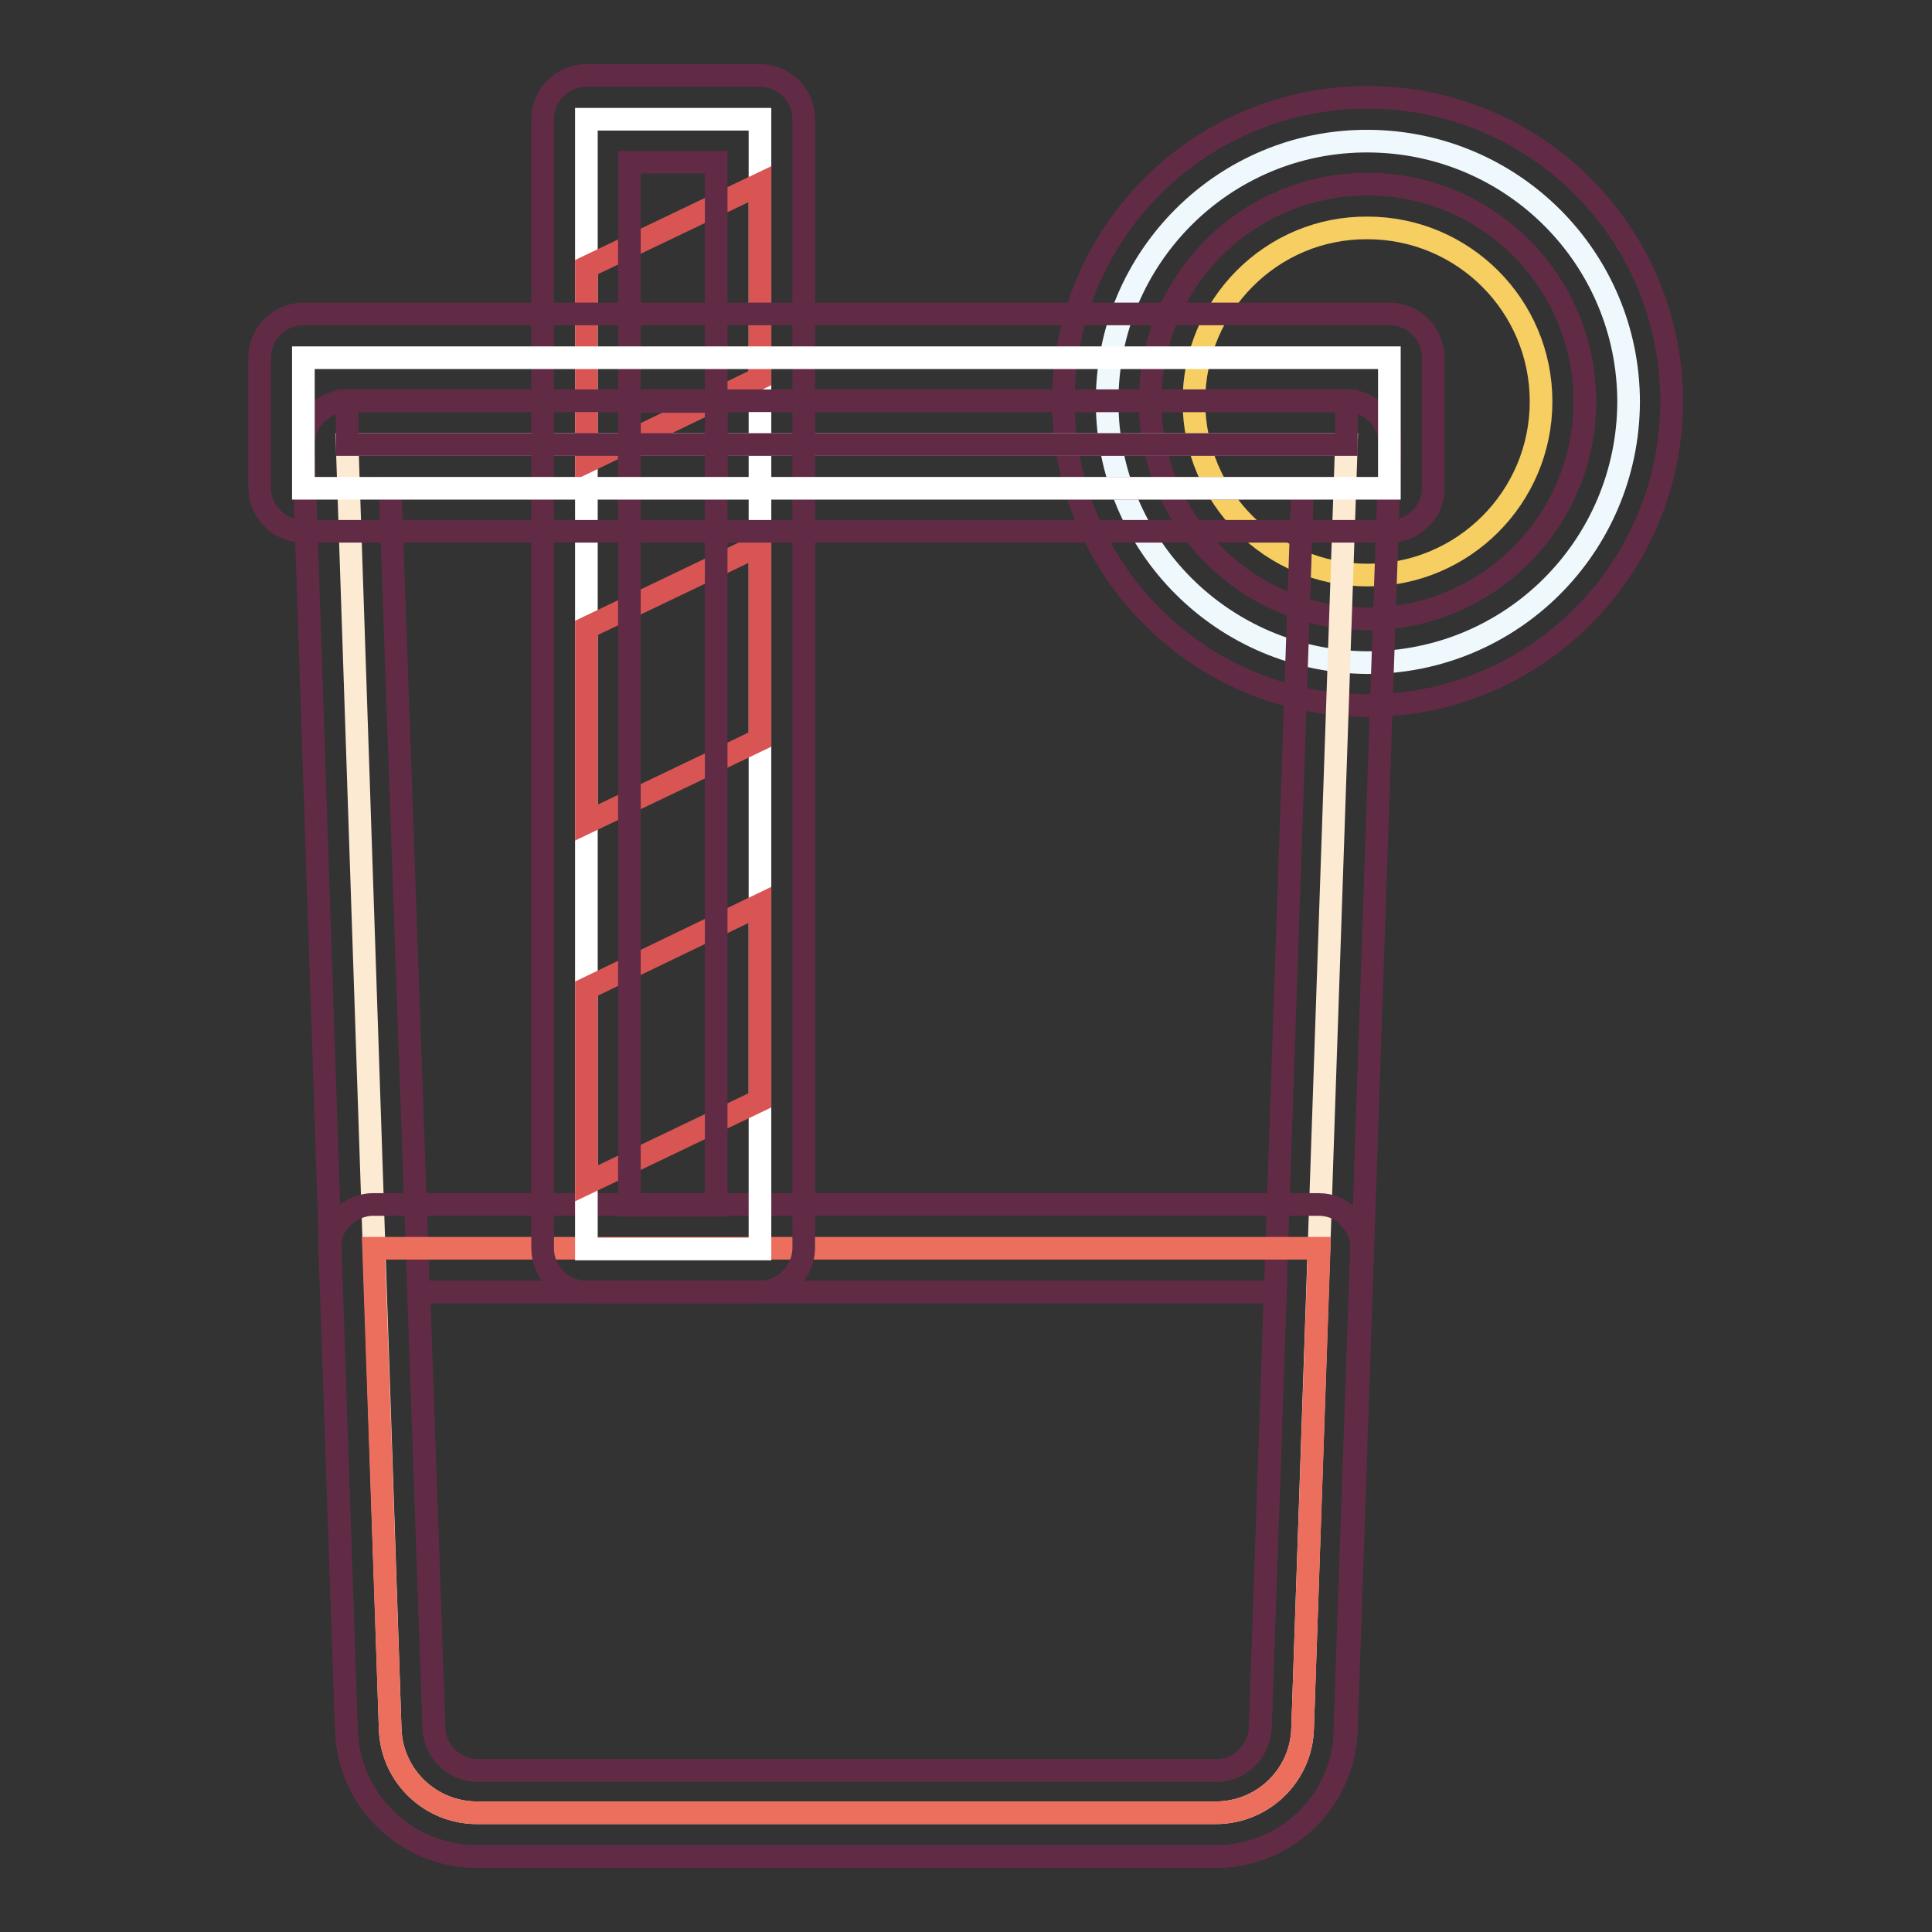 <?xml version="1.0" encoding="utf-8"?>
<!-- Svg Vector Icons : http://www.onlinewebfonts.com/icon -->
<!DOCTYPE svg PUBLIC "-//W3C//DTD SVG 1.1//EN" "http://www.w3.org/Graphics/SVG/1.1/DTD/svg11.dtd">
<svg version="1.1" xmlns="http://www.w3.org/2000/svg" xmlns:xlink="http://www.w3.org/1999/xlink" x="0px" y="0px" viewBox="0 0 256 256" enable-background="new 0 0 256 256" xml:space="preserve">
<rect x="0" y="0" width="256" height="256" fill="#333333" stroke="none"/>
<g> <path stroke-width="3" fill-opacity="0" stroke="#eff8fd"  d="M146.7,53.2c0,19.1,15.4,34.5,34.5,34.6c19.1,0,34.5-15.4,34.6-34.5c0,0,0,0,0,0 c0-19.1-15.4-34.5-34.5-34.6C162.2,18.6,146.7,34.1,146.7,53.2C146.7,53.1,146.7,53.2,146.7,53.2z"/> <path stroke-width="3" fill-opacity="0" stroke="#612b46"  d="M181.2,93.5c-22.3,0-40.3-18-40.3-40.3c0-22.3,18-40.3,40.3-40.3c22.3,0,40.3,18,40.3,40.3 C221.5,75.4,203.5,93.5,181.2,93.5L181.2,93.5z M181.2,24.4c-15.9,0-28.8,12.9-28.8,28.8c0,15.9,12.9,28.8,28.8,28.8 c15.9,0,28.8-12.9,28.8-28.8C210,37.3,197.1,24.4,181.2,24.4z"/> <path stroke-width="3" fill-opacity="0" stroke="#f6ce61"  d="M158.2,53.2c0,12.7,10.3,23,23,23c12.7,0,23-10.3,23-23c0-12.7-10.3-23-23-23 C168.5,30.1,158.2,40.5,158.2,53.2z"/> <path stroke-width="3" fill-opacity="0" stroke="#fdead3"  d="M161.1,240.2H63.2c-6.2,0-11.3-4.9-11.5-11.1L46,58.9h132.4l-5.8,170.2 C172.4,235.3,167.3,240.2,161.1,240.2z"/> <path stroke-width="3" fill-opacity="0" stroke="#612b46"  d="M161.1,246H63.2c-9.3,0-17-7.4-17.3-16.7L40.2,59.1c-0.1-3.2,2.4-5.8,5.6-6c0.1,0,0.1,0,0.2,0h132.4 c3.2,0,5.8,2.6,5.8,5.8c0,0.1,0,0.1,0,0.2l-5.8,170.2C178.1,238.6,170.4,246,161.1,246z M51.7,64.7l5.8,164.3 c0.1,3.1,2.7,5.6,5.8,5.6h97.9c3.1,0,5.6-2.5,5.8-5.6l5.6-164.3H51.7z"/> <path stroke-width="3" fill-opacity="0" stroke="#ec6e5d"  d="M49.5,165.4l2.2,63.7c0.2,6.2,5.3,11.1,11.5,11.1h97.9c6.2,0,11.3-4.9,11.5-11.1l2.2-63.7H49.5z"/> <path stroke-width="3" fill-opacity="0" stroke="#612b46"  d="M161.1,246H63.2c-9.3,0-17-7.4-17.3-16.7l-2.2-63.7c-0.1-1.6,0.5-3.1,1.6-4.2c1.1-1.1,2.6-1.8,4.1-1.8 h125.3c1.6,0,3.1,0.6,4.1,1.8c1.1,1.1,1.7,2.6,1.6,4.2l-2.2,63.7C178.1,238.6,170.4,246,161.1,246z M55.5,171.2l2,57.8 c0.1,3.1,2.7,5.6,5.8,5.6h97.9c3.1,0,5.6-2.5,5.8-5.6l2-57.8H55.5z"/> <path stroke-width="3" fill-opacity="0" stroke="#ffffff"  d="M100.7,15.8v149.7h-23V15.8H100.7z"/> <path stroke-width="3" fill-opacity="0" stroke="#d85554"  d="M100.7,50.1l-23,11.1V35.4l23-11V50.1z M100.7,98l-23,11V83.2l23-11V98z M100.7,145.8l-23,11V131l23-11.1 V145.8z"/> <path stroke-width="3" fill-opacity="0" stroke="#612b46"  d="M100.7,171.2h-23c-3.2,0-5.8-2.6-5.8-5.8V15.8c0-3.2,2.6-5.8,5.8-5.8l0,0h23c3.2,0,5.8,2.6,5.8,5.8l0,0 v149.7C106.4,168.6,103.8,171.2,100.7,171.2L100.7,171.2z M83.4,159.7h11.5V21.5H83.4V159.7z"/> <path stroke-width="3" fill-opacity="0" stroke="#612b46"  d="M83.4,53.2h11.5v11.5H83.4V53.2z"/> <path stroke-width="3" fill-opacity="0" stroke="#ffffff"  d="M40.2,47.4h143.9v17.3H40.2V47.4z"/> <path stroke-width="3" fill-opacity="0" stroke="#612b46"  d="M184.1,70.4H40.2c-3.2,0-5.8-2.6-5.8-5.8l0,0V47.4c0-3.2,2.6-5.8,5.8-5.8l0,0h143.9c3.2,0,5.8,2.6,5.8,5.8 v17.3C189.9,67.9,187.3,70.4,184.1,70.4z M46,58.9h132.4v-5.8H46V58.9z"/></g>
</svg>